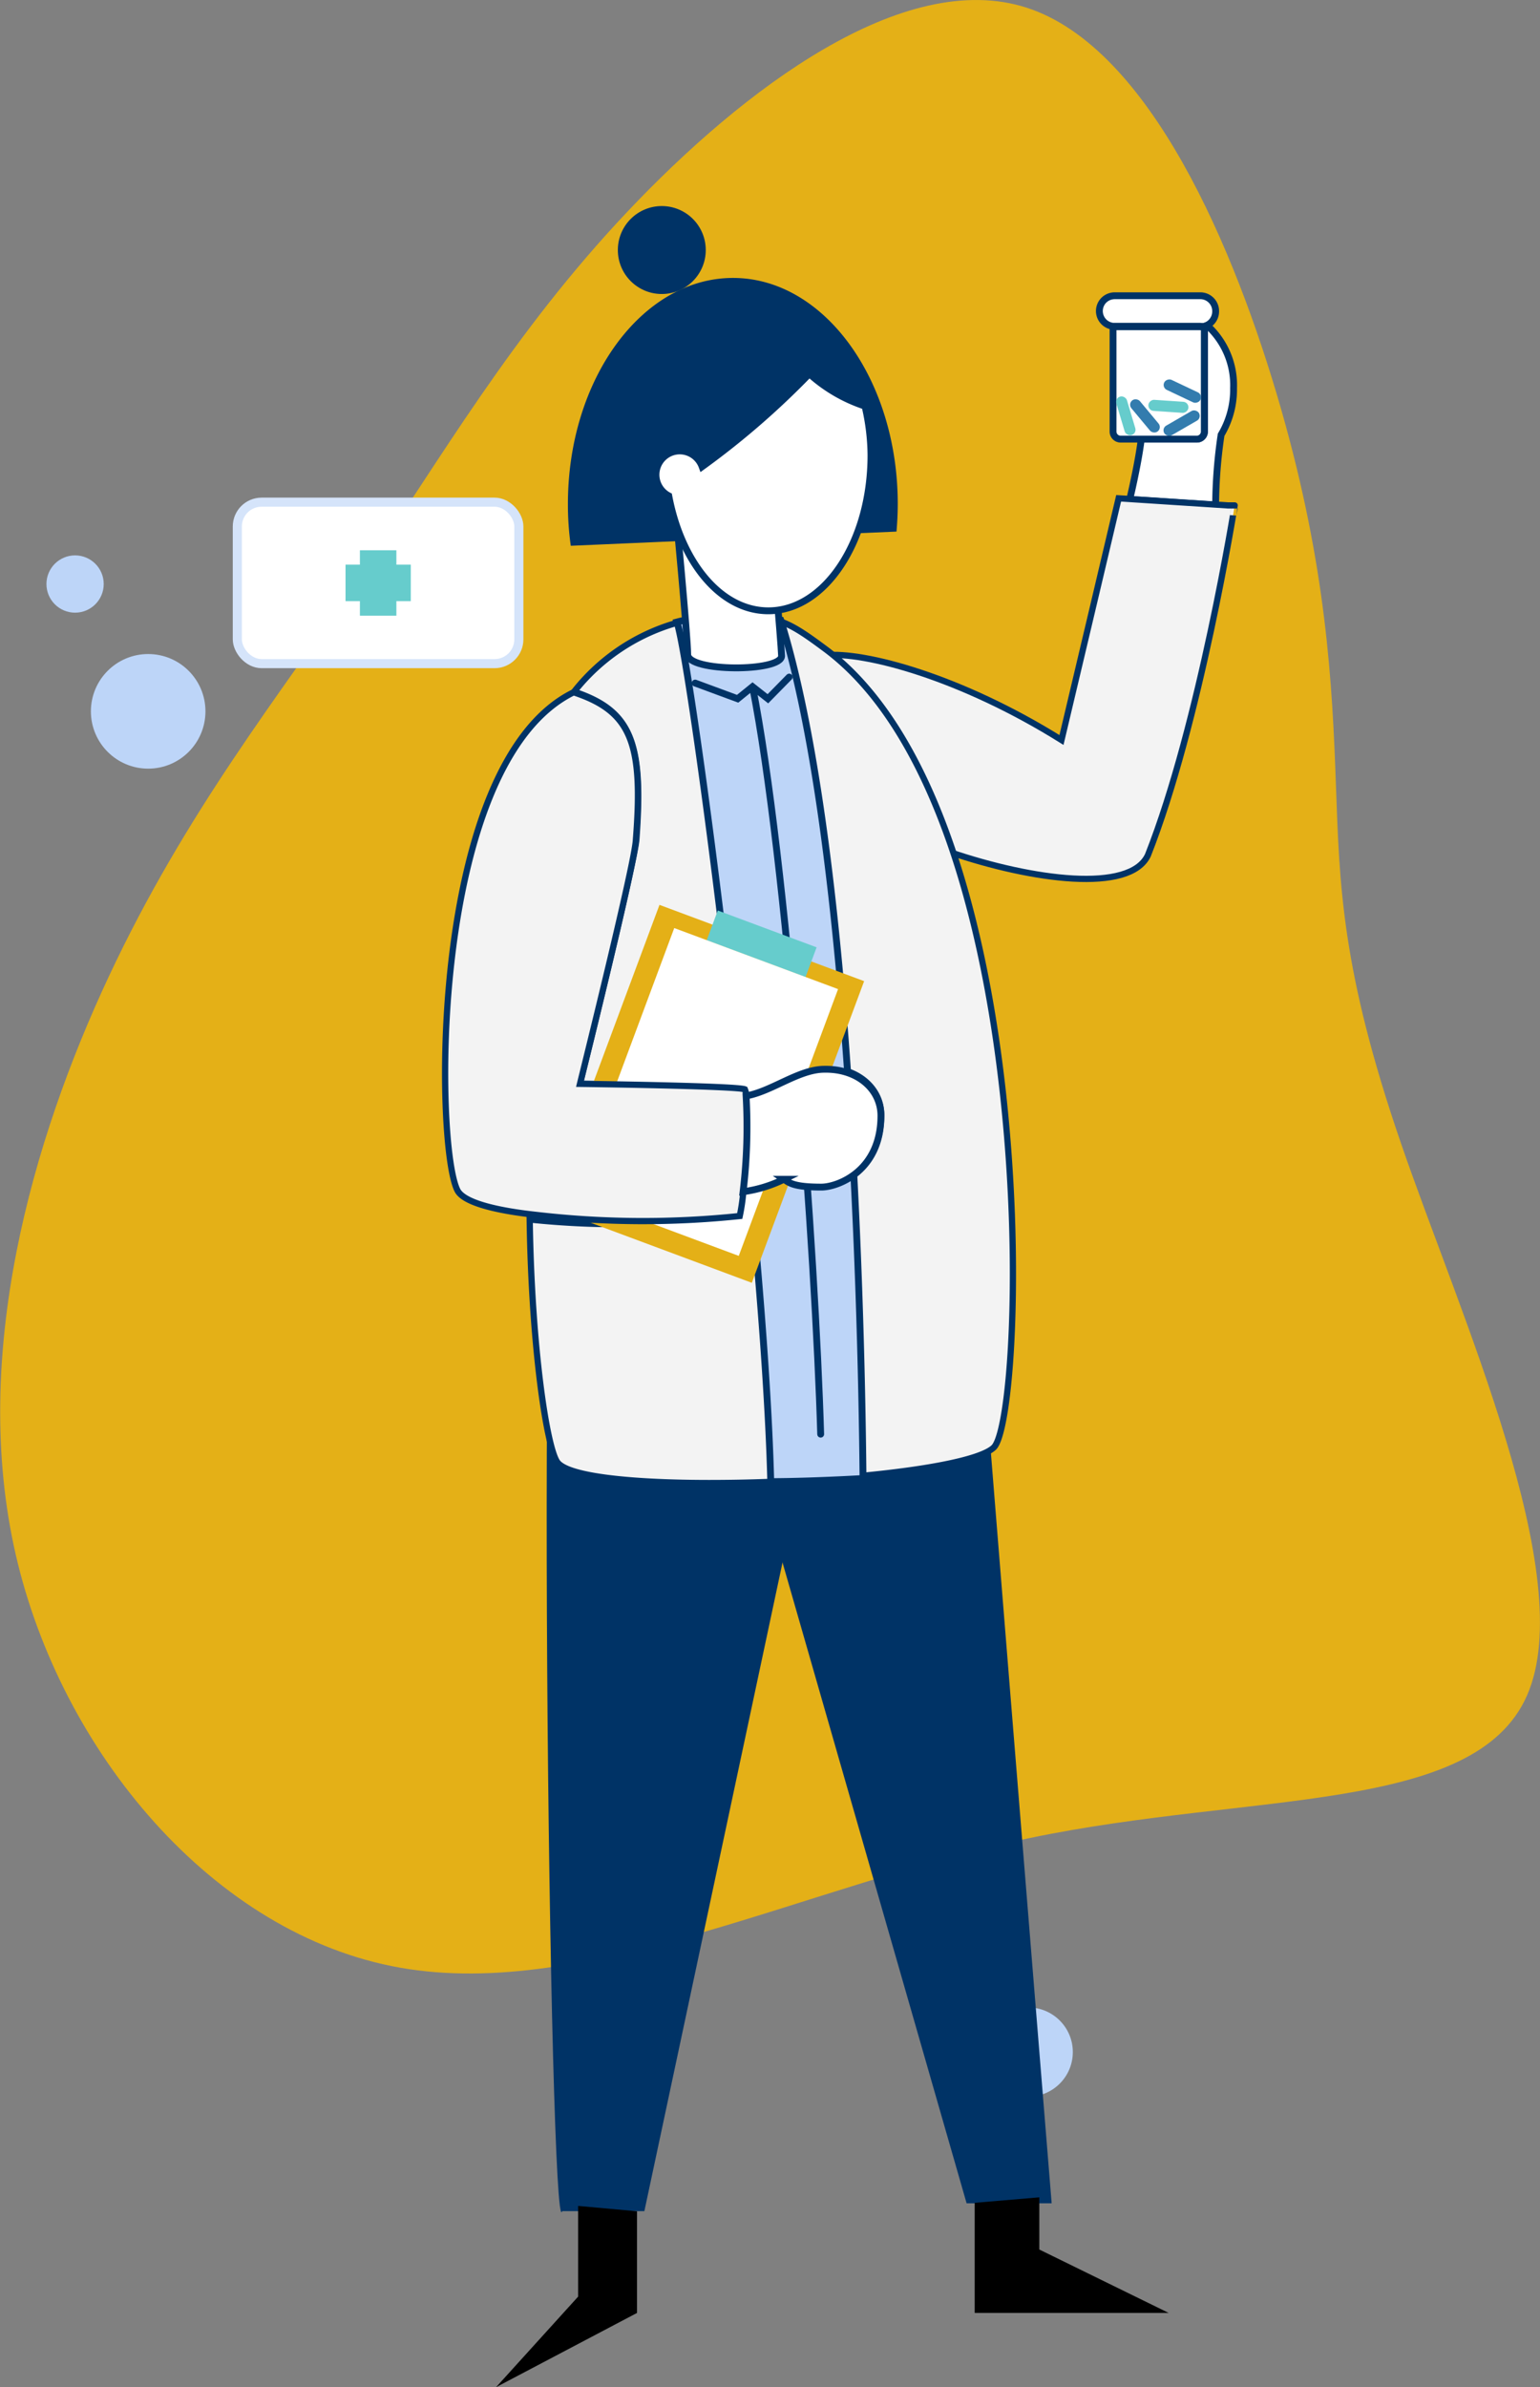 <svg xmlns="http://www.w3.org/2000/svg" viewBox="0 0 123.68 191.62"><rect x="0" y="0" width="123.68" height="191.62" fill="#808080" stroke="none"/><defs><style>.cls-1{fill:#e4b017;}.cls-2,.cls-8{fill:#bdd5f8;}.cls-3{fill:#036;}.cls-11,.cls-4,.cls-5{fill:#fff;}.cls-4,.cls-6,.cls-7,.cls-8{stroke:#036;}.cls-4,.cls-6,.cls-8{stroke-linecap:round;stroke-width:0.55px;}.cls-11,.cls-12,.cls-4,.cls-6,.cls-7,.cls-8{stroke-miterlimit:10;}.cls-12,.cls-6{fill:none;}.cls-7{fill:#f3f3f3;stroke-width:0.5px;}.cls-9{fill:#6cc;}.cls-10{fill:#337cae;}.cls-11{stroke:#d5e4fa;stroke-width:0.73px;}.cls-12{stroke:#6cc;stroke-width:2.93px;}</style></defs><title>zPharma</title><g id="Layer_2" data-name="Layer 2"><g id="Layer_1-2" data-name="Layer 1"><path class="cls-1" d="M28.91,46.32C35.47,36.73,41.1,26.82,50.38,17S72.56-2.58,82.46.62,99.2,20,102.87,32.78,107,54.92,107.29,63s.44,14.84,5.21,28.73,14.33,34.81,10.14,44.36-22.06,7.73-39.89,11.44-35.6,13.06-50.6,10.42S4.88,140.63,1.25,124.73s1.3-33.15,7.5-46.37S22.4,55.87,28.91,46.32Z"/><circle class="cls-2" cx="82.58" cy="164.72" r="3.58"/><circle class="cls-2" cx="75.3" cy="159.21" r="1.41"/><circle class="cls-2" cx="11.9" cy="57.1" r="4.6"/><circle class="cls-2" cx="6.03" cy="46.88" r="2.3"/><path class="cls-3" d="M45.15,82.88c-2.21,6.73-1,97.87,0,94.61h6.6l18.4-86.34C63,89.78,51.34,85.48,45.15,82.88Z"/><path class="cls-3" d="M77.63,91.86c.14,2.83,6.83,85,6.83,85H77.63L59.89,115.14s4.62-24.68,4.93-24.62C66.33,90.92,74.69,92.39,77.63,91.86Z"/><polyline points="51.16 177.5 51.16 185.66 39.84 191.62 46.43 184.35 46.43 177.07"/><polyline points="78.28 176.82 78.28 185.66 93.86 185.66 83.47 180.57 83.47 176.38"/><path class="cls-4" d="M99.07,31.15a7.08,7.08,0,0,1-1,3.75,39.65,39.65,0,0,0-.44,5.64l-6.9-.45c.3-1.27.7-3.15.9-4.63l-.16-.21h4.66a.61.61,0,0,0,.61-.61V26.2l.21-.08A6.47,6.47,0,0,1,99.07,31.15Z"/><path class="cls-5" d="M96.72,26.28v8.36a.61.61,0,0,1-.61.61H90a.61.61,0,0,1-.61-.61V26.23h7a1.17,1.17,0,0,0,.32,0Z"/><path class="cls-5" d="M97.63,25a1.23,1.23,0,0,1-.36.87,1.16,1.16,0,0,1-.34.24l-.21.08a1.17,1.17,0,0,1-.32,0h-7a1.23,1.23,0,0,1-.75-2.09,1.25,1.25,0,0,1,.87-.36H96.4A1.23,1.23,0,0,1,97.63,25Z"/><path class="cls-6" d="M96.72,26.28v8.36a.61.61,0,0,1-.61.61H90a.61.61,0,0,1-.61-.61V26.23h7a1.17,1.17,0,0,0,.32,0Z"/><path class="cls-7" d="M92.19,68.65c-1.45,3.07-9.29,2-15.87-.24C74,61.71,70.76,56,66.25,52.6c3.16-.32,10.9,1.74,19,6.8C85.78,57.2,89.84,40,89.84,40l1.87.12,6.9.45.55,0S96.36,58.12,92.19,68.65Z"/><path class="cls-7" d="M79.8,116.2c-3,2.78-32.49,4.12-35,1.22-.86-1-2.11-9.17-2.26-19.53a68.65,68.65,0,0,0,16.87-.31,15.74,15.74,0,0,0,.29-2,10.76,10.76,0,0,0,3.28-1c.41.29.77.63,3,.63,1.32,0,4.79-1.29,4.79-5.73,0-2.11-1.87-3.78-4.52-3.78-2,0-4.23,1.78-6.29,2.14a1.72,1.72,0,0,0-.12-.5C59.1,87.14,46.58,87,46.58,87c.32-1.3,4.39-17.76,4.53-19.64.57-7.77-.41-10.31-5-11.84a16.08,16.08,0,0,1,12.21-6.13c4-.13,5.09.57,8,2.73,4.51,3.38,7.77,9.12,10.07,15.81C83,87.2,81.73,114.43,79.8,116.2Z"/><path class="cls-8" d="M62.7,49.77a17.84,17.84,0,0,0-8.33.16c1.21,3.63,7,47.95,7.53,69,2,0,5-.11,7.41-.25C69.16,102.6,68.1,67.09,62.7,49.77Z"/><path class="cls-8" d="M60.44,55.12c2.73,13.81,5.06,45.73,5.47,60"/><path class="cls-4" d="M62.77,52.65c0,1.3-7.54,1.3-7.54-.12s-1-11.94-1-11.94l7.5-.62S62.76,51.83,62.77,52.65Z"/><path class="cls-3" d="M72,42.67c.06-.73.1-1.46.1-2.22,0-10-5.93-18.14-13.23-18.14S45.61,30.43,45.61,40.45a23.61,23.61,0,0,0,.23,3.36Z"/><circle class="cls-3" cx="53.15" cy="20.07" r="3.53"/><path class="cls-4" d="M69.47,32.6h0A12.43,12.43,0,0,1,65,30a64.63,64.63,0,0,1-8.61,7.46,1.91,1.91,0,1,0-2.68,2.34c1,5.31,4.15,9.23,8,9.23,4.55,0,8.24-5.59,8.24-12.5A17.73,17.73,0,0,0,69.47,32.6Z"/><rect class="cls-1" x="43.76" y="79.03" width="25.84" height="17.54" transform="translate(-45.39 110.27) rotate(-69.57)"/><rect class="cls-9" x="59.89" y="71.53" width="2.55" height="8.47" transform="translate(-31.18 106.63) rotate(-69.57)"/><rect class="cls-5" x="45.31" y="80.64" width="22.85" height="14.04" transform="translate(-45.21 110.22) rotate(-69.57)"/><path class="cls-7" d="M59.7,95.61a15.74,15.74,0,0,1-.29,2,74.36,74.36,0,0,1-16.36-.09c-3.31-.36-5.78-1-6.3-1.95-1.83-3.44-2.36-34.28,9.32-40,4.63,1.53,5.61,4.07,5,11.84C51,69.22,46.9,85.68,46.58,87c0,0,12.52.16,13.24.44a1.72,1.72,0,0,1,.12.5A43.66,43.66,0,0,1,59.7,95.61Z"/><path class="cls-6" d="M97.63,25a1.23,1.23,0,0,1-.36.87,1.16,1.16,0,0,1-.34.24l-.21.08a1.17,1.17,0,0,1-.32,0h-7a1.23,1.23,0,0,1-.75-2.09,1.25,1.25,0,0,1,.87-.36H96.4A1.23,1.23,0,0,1,97.63,25Z"/><rect class="cls-10" x="93.29" y="33.52" width="3.22" height="0.89" rx="0.44" transform="translate(-4.27 52) rotate(-30)"/><rect class="cls-10" x="94.52" y="29.79" width="0.89" height="3.22" rx="0.44" transform="translate(25.97 103.82) rotate(-64.69)"/><rect class="cls-9" x="89.97" y="31.77" width="0.89" height="3.22" rx="0.44" transform="translate(-5.77 27.27) rotate(-16.63)"/><rect class="cls-10" x="91.51" y="31.77" width="0.89" height="3.22" rx="0.44" transform="translate(-0.06 66.6) rotate(-39.8)"/><rect class="cls-9" x="93.4" y="31.01" width="0.89" height="3.22" rx="0.44" transform="translate(54.94 124.04) rotate(-86.12)"/><polyline class="cls-8" points="55.83 54.83 59.24 56.09 60.44 55.12 61.67 56.09 63.38 54.35"/><rect class="cls-11" x="19.06" y="40.31" width="22.61" height="12.96" rx="1.95"/><line class="cls-12" x1="30.37" y1="44.17" x2="30.37" y2="49.42"/><line class="cls-12" x1="27.75" y1="46.79" x2="32.99" y2="46.79"/><path class="cls-4" d="M70.75,89.56c0,4.44-3.47,5.73-4.79,5.73-2.21,0-2.57-.34-3-.63a10.76,10.76,0,0,1-3.28,1,43.66,43.66,0,0,0,.24-7.69c2.06-.36,4.24-2.14,6.29-2.14C68.88,85.78,70.75,87.45,70.75,89.56Z"/></g></g></svg>